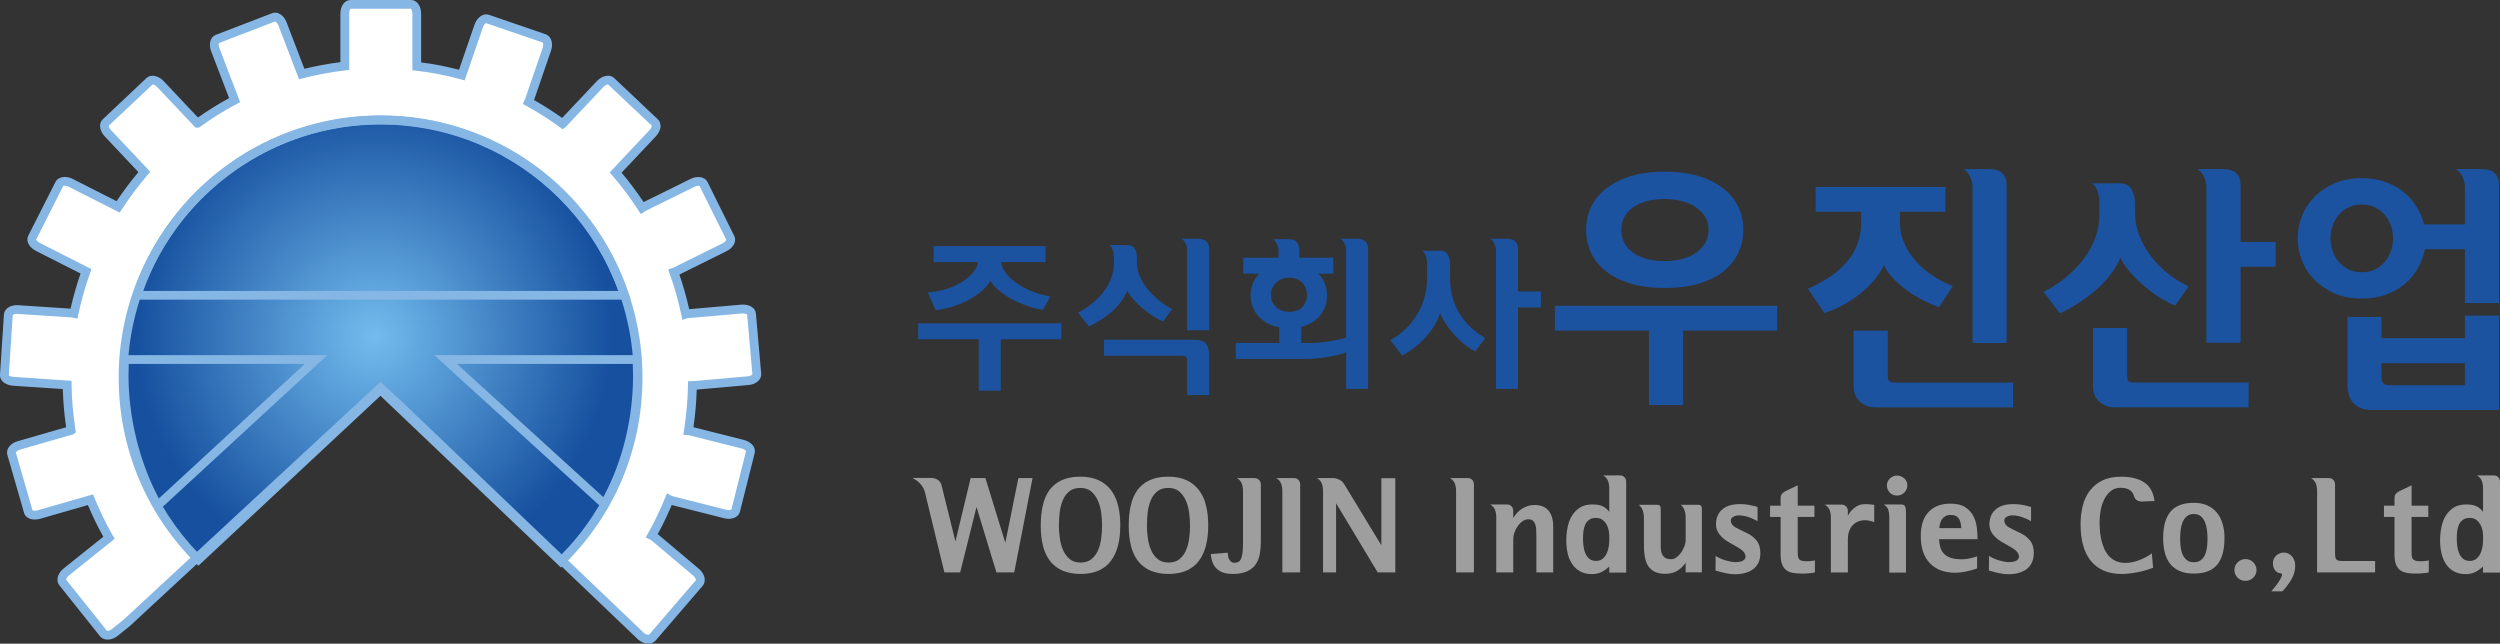 <?xml version="1.0" encoding="UTF-8"?>
<svg id="_레이어_2" data-name="레이어 2" xmlns="http://www.w3.org/2000/svg" xmlns:xlink="http://www.w3.org/1999/xlink" viewBox="0 0 126.166 32.482">
  <rect x="0" y="0" width="126.166" height="32.482" fill="#333333" stroke="none"/>
  <defs>
    <style>
      .cls-1 {
        fill: #fff;
      }

      .cls-2 {
        fill: none;
      }

      .cls-3 {
        fill: url(#radial-gradient);
      }

      .cls-4 {
        fill: #9e9e9f;
      }

      .cls-5 {
        fill: #85b6e4;
      }

      .cls-6 {
        fill: #1c53a1;
      }

      .cls-7 {
        clip-path: url(#clippath);
      }
    </style>
    <clipPath id="clippath">
      <path class="cls-2" d="M6.298,18.969c0,3.565,1.445,6.79,3.782,9.126l9.121-8.516,9.044,8.605c2.39-2.34,3.87-5.606,3.87-9.215,0-7.131-5.778-12.912-12.908-12.912s-12.909,5.781-12.909,12.912"/>
    </clipPath>
    <radialGradient id="radial-gradient" cx="-1183.709" cy="373.868" fx="-1183.709" fy="373.868" r=".974" gradientTransform="translate(14630.555 4632.036) scale(12.344 -12.344)" gradientUnits="userSpaceOnUse">
      <stop offset="0" stop-color="#73bcee"/>
      <stop offset="1" stop-color="#16509f"/>
    </radialGradient>
  </defs>
  <g id="_레이어_1-2" data-name="레이어 1">
    <path class="cls-1" d="M30.533,25.563l-8.026-7.304h9.663c.016.265.025.541.025.813,0,2.316-.59,4.607-1.663,6.49M6.921,15.017c1.709-5.149,6.572-8.865,12.31-8.865s10.608,3.716,12.314,8.865H6.921ZM7.965,25.631c-1.055-1.872-1.699-4.258-1.699-6.559,0-.273.013-.548.027-.813h9.671l-8,7.372ZM35.057,19.568l2.723-.237c.258-.022.454-.169.441-.328l-.264-3.043c-.017-.164-.236-.271-.494-.249l-2.72.237c-.038.003-.076.007-.111.019-.152-.726-.352-1.434-.597-2.117.036-.011.074-.026.112-.049l2.448-1.211c.232-.115.363-.325.291-.467l-1.357-2.737c-.07-.148-.315-.167-.549-.051l-2.447,1.209c-.037.021-.071.043-.101.061-.406-.629-.851-1.227-1.337-1.788l1.869-1.983c.178-.189.231-.431.116-.541l-2.222-2.098c-.116-.109-.354-.045-.535.142l-1.876,1.986c-.009.005-.017.02-.029.028-.547-.402-1.122-.767-1.721-1.096.013-.027.026-.057.036-.089l.89-2.579c.082-.247.026-.493-.123-.543l-2.889-.99c-.155-.052-.343.106-.431.351l-.852,2.484c-.74-.199-1.498-.352-2.276-.439V.791c0-.26-.13-.47-.291-.47h-3.055c-.162,0-.291.21-.291.47v2.644c-.742.087-1.468.223-2.176.405l-.97-2.531c-.093-.243-.289-.39-.439-.334l-2.854,1.095c-.149.058-.196.296-.102.536l.976,2.553c-.656.347-1.279.737-1.879,1.167,0,0,0-.002-.005-.003l-1.873-1.986c-.179-.187-.415-.251-.533-.142l-2.222,2.098c-.115.109-.066.35.112.541l1.841,1.951c-.478.555-.92,1.149-1.326,1.765l-2.408-1.221c-.227-.118-.476-.093-.549.048l-1.381,2.727c-.074.14.056.352.287.471l2.43,1.231c-.246.687-.45,1.395-.605,2.125-.034-.009-.067-.01-.103-.014l-2.724-.18c-.26-.02-.476.097-.489.255l-.201,3.054c-.011.154.189.301.445.315l2.723.182c.012.784.08,1.547.198,2.299t-.007.001l-2.625.756c-.251.068-.413.252-.372.404l.843,2.943c.044.152.281.217.532.147l2.61-.749c.269.665.584,1.311.934,1.925-.007.007-.017.014-.024.021l-2.133,1.702c-.204.161-.282.406-.174.536l2.055,2.576c.107.134.358.11.562-.048l.59-.477,12.837-11.882.819.758.02.012,12.332,11.781c.195.16.447.191.557.059l2.371-2.758c.113-.132.043-.373-.155-.541l-2.086-1.76c-.049-.043-.099-.074-.152-.1.33-.582.622-1.195.877-1.819.054.026.112.05.177.064l2.648.669c.251.062.489-.011.529-.168l.745-2.963c.038-.153-.135-.331-.386-.393l-2.646-.667c-.032-.01-.065-.012-.096-.014.118-.749.185-1.509.2-2.286.029,0,.058,0,.085-.004"/>
    <g class="cls-7">
      <rect class="cls-3" x="6.298" y="6.057" width="25.817" height="22.128"/>
    </g>
    <path class="cls-5" d="M19.203,19.365l9.099,8.658c2.374-2.404,3.678-5.579,3.678-8.966,0-7.045-5.731-12.773-12.773-12.773s-12.772,5.729-12.772,12.773c0,3.339,1.274,6.483,3.59,8.879l9.178-8.57ZM28.308,28.641l-9.108-8.667-9.187,8.577-.152-.151c-2.498-2.496-3.872-5.815-3.872-9.344,0-7.291,5.929-13.219,13.218-13.219s13.216,5.928,13.216,13.219c0,3.577-1.406,6.929-3.962,9.436l-.153.149Z"/>
    <path class="cls-5" d="M7.227,14.681h23.98c-1.807-5.046-6.585-8.413-11.989-8.413s-10.182,3.367-11.991,8.413M31.827,15.124H6.607l.098-.292c1.787-5.388,6.815-9.008,12.512-9.008s10.726,3.62,12.512,9.008l.098.292ZM23.062,18.366l7.388,6.722c.967-1.8,1.498-3.965,1.498-6.135,0-.19-.004-.388-.013-.587h-8.873ZM30.563,25.792l-8.649-7.869h10.439l.012.206c.018.28.028.557.028.824,0,2.343-.6,4.687-1.69,6.597l-.139.242ZM6.499,18.366c-.007.193-.014.39-.014.587,0,2.124.556,4.366,1.532,6.202l7.365-6.789H6.499ZM7.904,25.862l-.138-.244c-1.095-1.943-1.726-4.373-1.726-6.666,0-.282.014-.559.027-.821l.01-.209h10.444l-8.617,7.94ZM20.154,20.159l.043.028,12.318,11.772c.105.085.236.076.236.076l2.369-2.755c.008-.024-.015-.129-.132-.227l-2.085-1.761c-.032-.027-.061-.048-.102-.066l-.215-.105.117-.206c.314-.554.604-1.158.865-1.794l.09-.221.214.109c.049.025.088.039.126.046l2.652.671c.04.011.081.015.12.015.084,0,.132-.023.143-.035l.738-2.946c-.006-.015-.081-.089-.223-.126l-2.645-.666c-.02-.007-.039-.008-.058-.008l-.241-.018.038-.24c.115-.741.182-1.498.199-2.251l.005-.217h.216c.019,0,.034.002.051-.002l2.736-.24c.146-.013.231-.077.242-.102l-.268-3.026c-.008-.007-.104-.059-.254-.047l-2.716.237c-.02.001-.047.005-.058.007l-.24.084-.05-.245c-.148-.713-.346-1.414-.589-2.085l-.077-.217.218-.072c.021-.007.046-.015.066-.027l2.462-1.219c.129-.065.186-.155.186-.181l-1.351-2.721c.004.005-.018-.004-.057-.004-.06,0-.128.018-.195.051l-2.445,1.207c-.022.014-.051.032-.077.049l-.186.124-.123-.191c-.403-.625-.846-1.217-1.317-1.76l-.131-.152,2.004-2.129c.102-.105.124-.209.116-.236l-2.212-2.085c-.047.008-.137.048-.221.135l-1.872,1.981c-.019.022-.034.035-.049.049l-.134.109-.138-.103c-.532-.389-1.103-.754-1.697-1.079l-.18-.098.087-.189c.009-.02.019-.042.029-.068l.886-2.578c.048-.14.02-.245.002-.266l-2.872-.982c-.014.007-.097.072-.147.214l-.921,2.678-.2-.054c-.774-.21-1.507-.353-2.241-.433l-.198-.022V.687c0-.145-.056-.234-.079-.248l-3.04.002c-.012.011-.067.1-.067.245v2.842l-.197.023c-.733.087-1.456.22-2.146.399l-.191.049-1.041-2.713c-.052-.139-.141-.202-.169-.204l-2.833,1.092c-.007.013-.03.115.023.247l1.047,2.737-.175.092c-.622.327-1.245.713-1.848,1.15l-.058.04h-.162l-.077-.073-1.873-1.984c-.082-.084-.173-.124-.221-.124l-2.218,2.087c0,.016.02.122.121.226l1.976,2.097-.129.15c-.463.542-.903,1.126-1.306,1.742l-.11.166-2.584-1.311c-.109-.055-.248-.047-.259-.039l-1.371,2.713c.005.013.061.106.19.173l2.602,1.319-.064.183c-.249.685-.448,1.392-.598,2.096l-.048.225-.223-.058c-.016-.003-.032-.003-.048-.006l-.025-.002-2.714-.179c-.016-.001-.031-.003-.045-.003-.128,0-.2.048-.209.065l-.198,3.035c.01.011.094.073.238.081l2.926.198.003.203c.011.757.079,1.516.197,2.262l.022.14-.173.118h-.042l-2.596.749c-.144.039-.215.119-.22.148l.842,2.92c0-.007.039.017.12.017.044,0,.09-.008.136-.021l2.798-.804.076.185c.263.649.575,1.289.923,1.898l.091.157-.178.148-2.125,1.699c-.119.092-.146.199-.139.225l2.053,2.572s.01.003.033.003c.051,0,.133-.023.216-.089l.59-.472,12.964-12.004.954.883ZM32.716,32.482c-.167,0-.347-.069-.498-.194l-12.314-11.762-.036-.026-.666-.617-12.675,11.734-.603.483c-.297.234-.696.238-.874.014l-2.054-2.575c-.075-.093-.108-.215-.093-.346.021-.182.135-.371.304-.502l2.007-1.604c-.288-.517-.548-1.052-.778-1.598l-2.418.694c-.089.025-.173.037-.258.037-.278,0-.488-.129-.546-.337l-.845-2.938c-.076-.282.157-.58.527-.681l2.442-.703c-.094-.635-.15-1.283-.168-1.927l-2.519-.168c-.219-.015-.419-.102-.539-.238-.081-.091-.12-.205-.113-.315l.2-3.05c.024-.289.335-.49.728-.461l2.634.174c.134-.596.302-1.191.504-1.773l-2.254-1.141c-.202-.104-.353-.268-.406-.442-.036-.115-.029-.23.023-.33l1.378-2.72c.129-.251.521-.314.849-.147l2.229,1.13c.346-.513.714-1.007,1.101-1.466l-1.702-1.808c-.268-.287-.311-.654-.103-.851l2.22-2.098c.203-.189.587-.122.846.151l1.745,1.849c.515-.363,1.042-.691,1.571-.978l-.907-2.369c-.138-.357-.037-.719.23-.822l2.854-1.097c.291-.103.589.11.724.463l.899,2.345c.59-.145,1.197-.257,1.816-.336V.687c0-.393.221-.687.513-.687h3.053c.29,0,.509.294.509.687v2.462c.628.081,1.256.201,1.912.37l.786-2.287c.128-.363.443-.578.71-.489l2.886.989c.27.095.385.455.263.822l-.859,2.495c.492.279.968.583,1.418.902l1.766-1.872c.264-.273.645-.338.848-.151l2.221,2.098c.082.078.128.188.131.313.006.181-.083.377-.236.541l-1.73,1.835c.393.465.765.962,1.111,1.484l2.375-1.172c.335-.168.722-.102.847.151l1.355,2.735c.05.098.056.217.017.336-.058.17-.207.326-.409.427l-2.379,1.179c.197.57.362,1.155.494,1.748l2.637-.229c.027-.003.054-.003.081-.003.358,0,.627.186.65.453l.267,3.042c.022.288-.261.536-.646.565l-2.607.23c-.02.636-.075,1.273-.165,1.899l2.544.642c.214.052.398.176.49.331.062.104.082.225.055.332l-.745,2.963c-.056.217-.28.355-.567.355-.075,0-.152-.009-.228-.029l-2.647-.668c-.217.515-.453,1.005-.705,1.466.003.002.005.007.006.009l2.078,1.751c.167.143.271.329.286.514.011.13-.027.25-.105.342l-2.369,2.754c-.086.104-.217.16-.371.16"/>
    <path class="cls-6" d="M50.52,13.223c.028.214.122.414.277.605.158.19.354.361.589.516.235.155.494.286.776.392.283.107.566.182.844.227l-.377.671c-.27-.038-.541-.107-.815-.207-.274-.097-.532-.211-.773-.343-.241-.13-.455-.276-.642-.436-.187-.161-.325-.32-.408-.484-.084.15-.213.306-.387.468-.173.158-.382.307-.625.448-.244.14-.514.262-.811.362-.297.1-.613.172-.949.21l-.396-.898c.32-.016.627-.07.92-.165.294-.092.556-.207.785-.348.229-.14.419-.299.567-.475.149-.178.237-.357.265-.542h-2.243v-.806h5.646v.806h-2.244ZM49.396,19.717v-2.596h-3.058v-.805h7.223v.805h-3.056v2.596h-1.109Z"/>
    <path class="cls-6" d="M59.913,16.668v-4.058c0-.094-.026-.201-.079-.314-.054-.116-.124-.198-.215-.248h.832c.381,0,.572.176.572.528v4.092h-1.11ZM55.713,17.146h4.569c.268,0,.459.065.572.194.113.129.168.319.168.572v2.024h-1.11v-1.73c0-.102-.021-.168-.063-.202-.042-.033-.112-.05-.212-.05h-3.924v-.807ZM56.874,12.368c.183,0,.314.058.388.179.076.119.115.268.115.442v.261c0,.229.046.458.141.683.096.227.226.441.387.643.163.201.352.391.563.567.214.177.44.33.681.458l-.453.621c-.163-.068-.334-.16-.517-.276-.182-.119-.358-.248-.525-.392-.169-.141-.318-.291-.453-.445-.134-.152-.236-.3-.302-.441-.096.214-.211.409-.348.589-.138.179-.291.344-.463.493-.17.148-.352.28-.547.402-.191.121-.387.228-.583.323l-.554-.697c.264-.134.506-.292.727-.473.222-.182.413-.382.576-.596.162-.217.288-.445.378-.691.089-.243.134-.497.134-.761v-.285c0-.095-.016-.201-.05-.319-.033-.118-.097-.213-.193-.285h.901Z"/>
    <path class="cls-6" d="M64.139,14.879c0,.235.08.437.243.605.162.167.387.252.672.252.303,0,.531-.085.682-.252.151-.168.226-.37.226-.605,0-.112-.019-.22-.058-.323-.039-.104-.097-.198-.172-.28-.076-.08-.17-.143-.28-.192-.112-.047-.245-.071-.397-.071-.146,0-.274.023-.387.071-.11.049-.206.112-.285.192-.079.082-.138.176-.18.28-.042.103-.063.21-.063.323M67.937,19.625v-1.847c-.123.048-.268.093-.434.133-.165.038-.336.073-.516.104-.179.032-.362.055-.545.071-.185.017-.357.027-.514.027h-3.562v-.807h2.194v-.791c-.231-.039-.433-.108-.61-.21-.176-.1-.328-.221-.453-.36-.126-.14-.222-.299-.285-.474-.065-.178-.098-.364-.098-.559,0-.432.145-.798.436-1.101h-.806v-.805h1.781v-.371c0-.078-.024-.176-.072-.293-.048-.118-.12-.208-.215-.27h.832c.185,0,.315.057.391.166.075.107.113.232.113.372v.397h1.706l.009.805h-.756c.291.304.436.67.436,1.101,0,.375-.111.704-.336.991-.224.285-.546.481-.965.589v.814h.471c.138,0,.291-.007.452-.021.165-.016.325-.034.483-.061.159-.024.315-.052.462-.082.15-.032.281-.067.4-.105v-4.428c0-.094-.027-.201-.08-.314-.054-.116-.125-.198-.214-.248h.831c.381,0,.571.176.571.528v7.049h-1.108Z"/>
    <path class="cls-6" d="M75.497,19.625v-7.015c0-.094-.028-.201-.08-.314-.054-.116-.125-.198-.214-.248h.832c.38,0,.572.176.572.528v2.133h1.158v.808h-1.158v4.108h-1.109ZM72.675,12.653c.185,0,.313.067.389.202.076.134.114.289.114.462v.704c0,.371.045.709.134,1.018.089.307.214.586.374.838.16.247.347.47.562.666.216.196.45.37.701.52l-.494.664c-.163-.072-.336-.182-.522-.329-.184-.144-.359-.308-.523-.49-.168-.183-.315-.369-.445-.568-.134-.195-.229-.378-.29-.546-.068.225-.169.444-.304.66-.134.216-.288.418-.461.604-.174.189-.36.358-.559.51-.198.151-.396.274-.591.369l-.596-.772c.251-.137.491-.306.716-.514.228-.208.426-.442.593-.705.168-.264.302-.555.399-.875.099-.319.147-.66.147-1.024v-.791c0-.095-.016-.201-.049-.318-.036-.118-.099-.212-.195-.286h.9Z"/>
    <path class="cls-6" d="M86.229,11.598c0-.235-.053-.446-.162-.632-.108-.186-.261-.349-.456-.49-.197-.138-.43-.244-.705-.319-.274-.074-.571-.111-.893-.111-.679,0-1.213.142-1.604.423-.392.283-.588.658-.588,1.128,0,.479.196.861.588,1.147.391.289.925.432,1.604.432.322,0,.619-.036.893-.11.275-.075.509-.181.705-.322.195-.138.348-.304.456-.5.109-.195.162-.412.162-.647M87.978,11.598c0,.426-.087.821-.261,1.182-.174.362-.429.67-.763.933-.334.26-.749.461-1.245.607-.497.143-1.062.214-1.696.214s-1.198-.072-1.689-.214c-.492-.146-.906-.347-1.247-.607-.34-.262-.595-.571-.769-.933-.174-.361-.262-.756-.262-1.182s.087-.817.262-1.175c.174-.355.429-.663.769-.926.341-.26.755-.464,1.247-.613.491-.148,1.054-.221,1.689-.221s1.199.073,1.696.221c.495.149.911.353,1.245.613.334.262.589.571.763.926.174.358.261.749.261,1.175M83.217,20.442v-3.757h-4.748v-1.251h11.218v1.251h-4.748v3.757h-1.722Z"/>
    <path class="cls-6" d="M99.547,17.311v-7.903c0-.148-.042-.311-.125-.488-.083-.179-.192-.307-.331-.386h1.291c.59,0,.886.275.886.82v7.957h-1.721ZM95.268,16.685v2.296c0,.132.026.218.079.26.05.043.147.066.286.066h5.961v1.252h-6.901c-.346,0-.625-.098-.833-.292-.21-.196-.315-.459-.315-.789v-2.792h1.722ZM91.63,9.433h6.548v1.253h-2.296v.534c0,.382.076.742.228,1.076.153.336.353.64.599.914.249.273.534.514.855.723.322.208.651.377.991.509l-.704,1.056c-.26-.086-.53-.204-.809-.346-.277-.145-.545-.308-.8-.495-.258-.189-.489-.386-.692-.6-.205-.214-.364-.437-.475-.673-.237.496-.618.962-1.148,1.395-.531.436-1.148.774-1.852,1.018l-.836-1.225c.392-.167.752-.36,1.084-.581.329-.222.614-.47.853-.742.238-.276.424-.579.554-.914.131-.334.196-.703.196-1.103v-.547h-2.296v-1.253Z"/>
    <path class="cls-6" d="M111.35,17.299v-7.892c0-.148-.041-.311-.123-.488-.084-.179-.195-.307-.333-.386h1.291c.592,0,.888.275.888.82v2.858h1.773v1.251h-1.773v3.836h-1.723ZM107.346,16.554v2.426c0,.132.027.218.079.26.052.043.148.066.288.066h5.764v1.252h-6.704c-.347,0-.626-.098-.835-.292-.21-.196-.313-.459-.313-.789v-2.923h1.721ZM106.969,9.25c.287,0,.489.104.606.313.118.209.177.449.177.717v.523c0,.357.069.715.208,1.076.139.36.329.702.568,1.024.24.323.523.617.855.881.329.265.687.489,1.069.669l-.679.967c-.252-.095-.519-.236-.802-.416-.282-.183-.551-.387-.808-.608-.256-.22-.486-.453-.693-.697-.204-.242-.357-.472-.462-.689-.139.321-.319.62-.541.899-.222.279-.47.535-.744.768-.273.236-.562.449-.866.641-.305.19-.605.357-.901.495l-.821-1.082c.407-.208.784-.453,1.127-.737.344-.283.641-.591.894-.925.253-.336.448-.693.588-1.072.138-.378.208-.77.208-1.179v-.627c0-.148-.027-.312-.076-.496-.054-.182-.154-.329-.302-.443h1.396Z"/>
    <path class="cls-6" d="M124.394,19.437v-1.106h-4.211v.651c0,.156.025.272.078.347.051.073.156.109.313.109h3.821ZM126.117,20.69h-6.469c-.341,0-.621-.106-.843-.312-.221-.211-.333-.536-.333-.979v-3.406h1.711v1.072h4.211v-1.136h1.723v4.761ZM119.189,13.738c.253,0,.477-.048.672-.143.196-.098.361-.225.495-.385.137-.162.238-.344.308-.549.07-.204.104-.414.104-.633,0-.216-.034-.427-.104-.631-.069-.203-.171-.387-.308-.546-.134-.162-.299-.291-.495-.386-.196-.095-.419-.143-.672-.143s-.476.049-.671.143c-.195.095-.361.224-.496.386-.134.16-.236.343-.307.546-.069.204-.103.415-.103.631,0,.219.034.43.103.633.071.205.173.387.307.549.136.16.301.287.496.385.196.095.419.143.671.143M119.189,15.068c-.513,0-.969-.087-1.369-.26-.399-.176-.739-.403-1.016-.687-.28-.281-.491-.605-.633-.971-.143-.364-.214-.739-.214-1.122s.071-.757.214-1.12c.142-.365.354-.69.633-.972.277-.282.617-.512,1.016-.685.4-.173.856-.261,1.369-.261.427,0,.818.063,1.174.19.357.125.668.294.933.508.265.214.485.46.659.744.174.282.299.581.38.893h2.059v-1.918c0-.148-.041-.311-.123-.488-.083-.179-.193-.307-.334-.386h1.293c.592,0,.887.273.887.82v5.937h-1.723v-2.714h-2.021c-.062.331-.176.65-.347.952-.169.305-.388.571-.658.795-.269.227-.586.408-.952.542-.365.135-.773.202-1.227.202"/>
    <path class="cls-4" d="M46.683,24.864c-.046-.182-.129-.334-.244-.454-.117-.123-.25-.219-.397-.289h.958c.121,0,.233.033.33.097.097.065.159.154.184.264l.704,2.841.766-3.195h.748l1.003,3.265.659-3.265h.715l-.924,4.76h-.9l-1.004-3.302-.824,3.302h-.797l-.977-4.024Z"/>
    <path class="cls-4" d="M55.617,26.524c0-.211-.015-.43-.046-.653-.027-.224-.085-.429-.169-.615-.081-.185-.194-.339-.336-.457-.14-.118-.323-.176-.548-.176-.228,0-.413.059-.553.174-.143.116-.253.264-.33.451-.078.184-.131.388-.156.611-.026.224-.039.446-.039.666,0,.202.014.414.045.634.029.219.085.422.164.603.081.182.192.331.333.449.141.12.324.179.549.179.228,0,.413-.059.555-.175.143-.117.252-.266.33-.448.077-.182.13-.382.158-.602.027-.22.042-.432.042-.64M56.535,26.524c0,.373-.036.706-.114,1.009-.075.3-.194.556-.356.77-.158.214-.367.378-.619.491-.254.112-.559.171-.914.171-.359,0-.665-.059-.92-.171-.254-.113-.462-.278-.623-.488-.163-.211-.282-.468-.356-.768-.075-.3-.11-.64-.11-1.015s.035-.717.105-1.02c.069-.305.183-.565.338-.778.158-.212.363-.377.62-.494.256-.116.566-.175.934-.175.357,0,.659.059.914.175.254.117.462.282.627.494.164.213.286.473.362.778.078.303.114.644.114,1.02"/>
    <path class="cls-4" d="M60.055,26.524c0-.211-.015-.43-.044-.653-.03-.224-.085-.429-.169-.615-.081-.185-.194-.339-.335-.457-.142-.118-.323-.176-.548-.176-.228,0-.413.059-.555.174-.142.116-.251.264-.33.451-.077.184-.129.388-.155.611-.025.224-.037.446-.037.666,0,.202.014.414.044.634.028.219.083.422.165.603.079.182.189.331.333.449.14.12.324.179.547.179.228,0,.414-.059.555-.175.143-.117.253-.266.329-.448.078-.182.131-.382.159-.602.027-.22.042-.432.042-.64M60.974,26.524c0,.373-.037.706-.114,1.009-.075.3-.194.556-.356.77-.16.214-.366.378-.621.491-.254.112-.557.171-.913.171-.358,0-.665-.059-.918-.171-.254-.113-.462-.278-.625-.488-.162-.211-.28-.468-.354-.768-.075-.3-.111-.64-.111-1.015s.034-.717.105-1.02c.07-.305.182-.565.339-.778.157-.212.361-.377.617-.494.256-.116.569-.175.936-.175.355,0,.659.059.913.175.256.117.463.282.628.494.164.213.286.473.361.778.077.303.114.644.114,1.02"/>
    <path class="cls-4" d="M62.73,24.78c0-.143-.022-.269-.063-.379-.043-.111-.123-.202-.242-.273h.889c.084,0,.159.031.222.088.062.061.095.137.095.234v2.891c0,.222-.018.429-.054.625-.036.195-.104.368-.207.516-.102.148-.246.266-.432.351-.184.087-.426.131-.721.131-.211,0-.384-.026-.52-.08-.136-.052-.245-.126-.33-.219-.085-.092-.147-.198-.187-.32-.039-.121-.067-.249-.08-.384l.857-.069c.005.048.011.1.019.159.008.06.024.113.048.164.023.051.057.095.102.13.044.037.105.056.18.056.085,0,.153-.019.21-.056.054-.035.097-.094.129-.177.032-.082.054-.191.067-.327.013-.136.019-.301.019-.501v-2.562Z"/>
    <path class="cls-4" d="M64.715,24.78c0-.143-.022-.269-.063-.379-.044-.111-.123-.202-.242-.273h.902c.084,0,.156.031.215.088.059.061.088.137.088.234v4.438h-.9v-4.108Z"/>
    <path class="cls-4" d="M67.302,24.128c.08,0,.175.025.279.075.107.051.189.124.247.217l1.884,3.098v-3.385h.704v4.754h-.889l-2.099-3.491v3.491h-.659v-4.108c0-.143-.022-.269-.063-.379-.041-.111-.124-.202-.241-.273h.837Z"/>
    <path class="cls-4" d="M73.483,24.78c0-.143-.021-.269-.063-.379-.042-.111-.123-.202-.24-.273h.9c.085,0,.158.031.216.088.059.061.087.137.087.234v4.438h-.9v-4.108Z"/>
    <path class="cls-4" d="M76.369,26.138c.049-.081.109-.159.177-.239.068-.079.146-.147.237-.208.09-.062.192-.111.305-.148.111-.038.235-.058.371-.058.168,0,.311.029.43.086.118.057.214.134.287.231.07.097.124.209.159.337.034.128.05.26.05.404v2.345h-.85v-1.831c0-.124-.003-.235-.009-.338-.006-.106-.023-.195-.052-.271-.027-.075-.069-.135-.123-.177-.056-.042-.129-.064-.221-.064-.102,0-.2.033-.293.098-.093.066-.174.148-.244.249-.071.099-.125.208-.166.325-.041.119-.059.23-.059.336v1.673h-.857v-2.776c0-.143-.022-.271-.064-.379-.044-.11-.123-.202-.241-.273h.857c.083,0,.154.03.215.09.058.058.089.137.089.234v.355Z"/>
    <path class="cls-4" d="M81.213,27.018c0-.089-.012-.184-.035-.287-.023-.104-.062-.2-.114-.286-.052-.086-.122-.161-.206-.22-.084-.06-.19-.088-.317-.088-.139,0-.252.03-.339.092-.086.061-.153.141-.198.24-.048.101-.077.211-.093.332-.014.124-.023.246-.023.37,0,.115.009.237.023.371.016.133.044.257.093.37.046.116.112.21.198.284.088.074.202.111.345.111.137,0,.246-.037.335-.111.085-.073.154-.165.202-.269.049-.106.083-.217.101-.333.019-.117.029-.218.029-.302v-.273ZM82.067,28.896h-.854v-.304c-.136.121-.27.217-.404.282-.132.065-.289.099-.471.099-.238,0-.436-.049-.599-.141-.163-.092-.296-.215-.4-.37-.103-.155-.18-.334-.225-.54-.047-.206-.07-.42-.07-.643,0-.228.024-.454.068-.673.043-.22.118-.414.222-.584.103-.167.239-.304.405-.409.166-.104.373-.155.618-.155.237,0,.417.033.542.1.126.064.23.156.314.275v-1.186c0-.144-.022-.271-.063-.382-.044-.108-.123-.199-.242-.273h.856c.085,0,.156.03.216.09.059.058.087.137.087.233v4.579Z"/>
    <path class="cls-4" d="M85.886,28.883h-.818v-.494c-.084.147-.214.279-.384.394-.171.118-.385.175-.644.175-.245,0-.439-.042-.582-.131-.146-.086-.253-.198-.324-.338-.072-.14-.118-.299-.14-.477-.022-.176-.032-.357-.032-.537v-1.365c0-.11-.017-.224-.058-.341-.037-.119-.106-.217-.207-.294h.931c.071,0,.121.019.145.053.026.039.039.1.039.189v1.876c0,.133.014.239.045.32.029.084.068.146.117.191.048.046.105.077.168.093.063.016.131.025.203.025.088,0,.176-.032.262-.095.088-.065.166-.145.233-.241.065-.098.121-.202.165-.314.041-.11.064-.219.064-.321v-1.14c0-.274-.08-.487-.241-.635h.874c.072,0,.12.019.147.053.026.039.038.1.038.189v3.164Z"/>
    <path class="cls-4" d="M88.839,27.906c0,.187-.031.348-.094.484-.065.134-.153.244-.266.331-.114.088-.251.15-.41.195-.158.042-.333.063-.522.063-.148,0-.308-.019-.48-.057-.17-.039-.334-.082-.491-.129l.006-.741c.065.046.139.089.225.126.088.039.176.072.268.1.09.026.18.048.265.065.086.016.165.026.232.026.176,0,.309-.026.393-.076.083-.051.126-.119.126-.202,0-.06-.013-.114-.042-.162-.027-.049-.063-.094-.108-.135-.045-.04-.093-.077-.145-.11-.054-.034-.106-.065-.155-.096-.026-.015-.053-.032-.081-.047-.026-.014-.055-.031-.085-.047-.101-.056-.204-.114-.308-.177-.102-.065-.197-.137-.281-.221-.085-.082-.154-.175-.207-.28-.052-.107-.078-.229-.078-.369s.023-.268.069-.391c.046-.121.118-.227.216-.319.098-.094.22-.167.369-.219.152-.052.331-.078.545-.078.164,0,.319.011.465.039.146.028.291.063.433.106v.715c-.123-.069-.268-.137-.44-.2-.171-.06-.338-.091-.498-.091-.098,0-.19.022-.279.066-.09.045-.133.11-.133.193,0,.061.014.112.042.159.027.048.062.087.102.122.04.033.086.065.14.091.052.027.103.054.154.08.058.029.126.062.201.099.074.035.127.062.161.078.202.093.369.219.498.377.128.158.193.367.193.63"/>
    <path class="cls-4" d="M91.567,26.087h-.843v1.675c0,.1.002.186.006.26.005.071.02.129.048.174.026.044.071.075.133.098.061.021.15.032.263.032.039,0,.101-.003.183-.008.085-.009.164-.019.235-.037v.603c-.037.013-.083.023-.139.029-.055.007-.113.012-.171.018-.06.007-.118.012-.17.013-.056.003-.106.003-.146.003-.173,0-.329-.01-.463-.031-.135-.022-.25-.067-.345-.134-.096-.069-.169-.165-.22-.295-.052-.13-.076-.3-.076-.517v-1.882h-.533v-.569h.533v-.363c0-.098.019-.171.057-.222.037-.05.096-.098.171-.14l.635-.303v1.028h.843v.569Z"/>
    <path class="cls-4" d="M93.253,26.037c.035-.072.077-.142.133-.212.055-.072.119-.134.191-.19.072-.057.153-.104.243-.14.092-.036.191-.053.301-.053.068,0,.144.002.223.009.08.006.161.015.241.027v.877c-.056-.03-.131-.055-.229-.073-.097-.02-.169-.029-.215-.029-.15,0-.277.025-.387.073-.111.048-.202.117-.276.202-.074.088-.13.188-.167.304-.038.117-.057.241-.057.372v1.685h-.857v-2.769c0-.145-.022-.272-.063-.38-.042-.11-.123-.201-.241-.273h.855c.085,0,.156.029.217.09.058.058.089.137.089.233v.248Z"/>
    <path class="cls-4" d="M96.259,24.501c0,.073-.015.138-.047.201-.029.062-.067.116-.115.163-.05.045-.105.082-.168.108-.065.024-.13.037-.198.037-.068,0-.133-.013-.194-.037-.062-.026-.116-.063-.161-.108-.047-.047-.084-.101-.112-.163-.026-.062-.041-.128-.041-.201,0-.138.053-.258.153-.353.101-.097.223-.148.362-.148.136,0,.255.049.362.141.105.092.159.212.159.36M96.189,28.896h-.843v-2.828c0-.11-.015-.217-.044-.324-.029-.106-.107-.201-.228-.285h.868c.109,0,.177.034.204.101.028.069.042.156.042.267v3.068Z"/>
    <path class="cls-4" d="M98.979,26.652c-.005-.089-.016-.175-.033-.254-.017-.081-.044-.151-.082-.213-.039-.06-.091-.11-.158-.145s-.156-.054-.26-.054c-.097,0-.181.018-.251.054-.069.036-.128.085-.174.143-.046.057-.08.129-.104.212-.024.082-.039.168-.05.257h1.112ZM97.861,27.21c.005.156.026.298.063.423.038.122.101.23.188.319.086.09.202.157.345.204.145.045.325.069.546.069.135,0,.275-.016.418-.048.144-.031.262-.067.356-.104v.616c-.186.063-.374.114-.562.154-.189.041-.367.061-.537.061-.55,0-.976-.159-1.283-.478-.307-.32-.461-.781-.461-1.38,0-.528.132-.932.394-1.21.263-.28.632-.419,1.109-.419.312,0,.559.059.738.178.18.117.316.265.41.443.092.175.151.372.177.583.027.211.039.409.039.59h-1.942Z"/>
    <path class="cls-4" d="M102.637,27.906c0,.187-.033.348-.096.484-.064.134-.151.244-.266.331-.113.088-.25.15-.41.195-.158.042-.332.063-.52.063-.149,0-.309-.019-.48-.057-.171-.039-.336-.082-.492-.129l.006-.741c.065.046.139.089.225.126.087.039.176.072.267.1.091.026.181.048.267.065.086.016.164.026.231.026.178,0,.308-.026.393-.076.084-.051.126-.119.126-.202,0-.06-.013-.114-.04-.162-.028-.049-.063-.094-.107-.135-.046-.04-.093-.077-.147-.11-.052-.034-.104-.065-.155-.096-.025-.015-.051-.032-.079-.047-.028-.014-.055-.031-.084-.047-.102-.056-.205-.114-.309-.177-.105-.065-.197-.137-.281-.221-.085-.082-.156-.175-.207-.28-.052-.107-.08-.229-.08-.369s.025-.268.071-.391c.046-.121.119-.227.217-.319.096-.094.219-.167.369-.219.151-.052.331-.078.544-.078.164,0,.32.011.466.039.146.028.291.063.435.106v.715c-.123-.069-.27-.137-.441-.2-.171-.06-.338-.091-.498-.091-.098,0-.19.022-.278.066-.089.045-.134.11-.134.193,0,.061.014.112.041.159.028.048.062.087.102.122.039.033.086.065.14.091.053.027.104.054.155.08.058.029.126.062.2.099.074.035.128.062.161.078.202.093.368.219.498.377.128.158.193.367.193.63"/>
    <path class="cls-4" d="M108.065,25.313c-.056,0-.122-.019-.201-.054-.077-.036-.134-.11-.169-.225-.011-.046-.034-.096-.063-.146-.029-.051-.071-.096-.123-.135-.052-.04-.12-.073-.201-.1-.081-.024-.177-.036-.291-.036-.203,0-.373.057-.507.174-.136.115-.245.259-.326.431-.084.171-.14.357-.175.559-.035.2-.051.384-.051.548,0,.122.005.26.016.408.01.152.03.303.062.457.032.156.078.305.137.45.058.146.138.276.234.391.098.115.217.205.363.273.143.067.314.1.511.1.107,0,.219-.013.338-.038.119-.026.234-.058.349-.105.113-.044.224-.094.332-.152.107-.057.207-.12.296-.188l.063.729c-.099.039-.211.076-.339.116-.13.038-.267.071-.41.101-.144.029-.288.052-.435.07-.145.017-.279.025-.402.025-.352,0-.655-.058-.914-.171-.257-.114-.473-.28-.648-.495-.172-.216-.301-.478-.385-.786-.086-.308-.127-.66-.127-1.052,0-.325.035-.634.107-.925.072-.291.189-.546.353-.765.161-.218.373-.392.633-.52.26-.13.581-.194.96-.194.249,0,.468.023.653.072.187.046.344.111.474.192.128.084.234.18.313.296.081.113.139.239.177.373.013.043.024.087.036.137.01.047.02.099.028.155l-.671.031Z"/>
    <path class="cls-4" d="M111.405,27.164c0-.139-.008-.281-.029-.429-.018-.146-.054-.276-.104-.395-.051-.119-.12-.214-.208-.29-.09-.072-.206-.109-.349-.109-.149,0-.267.037-.354.113-.09.076-.161.175-.211.295-.05.119-.084.253-.101.396-.018.145-.025.284-.025.418,0,.149.007.292.025.437.017.144.051.274.101.388.049.114.121.206.213.278.09.073.208.108.352.108s.261-.035.352-.104c.089-.069.162-.16.211-.273.052-.112.085-.242.102-.386.017-.147.025-.294.025-.448M112.261,27.164c0,.602-.126,1.047-.373,1.342-.251.293-.642.44-1.174.44-.289,0-.531-.044-.73-.135-.198-.091-.359-.217-.478-.376-.12-.157-.207-.347-.26-.564-.052-.219-.079-.453-.079-.708,0-.612.128-1.064.381-1.354.253-.289.643-.434,1.167-.434.257,0,.483.042.679.13.193.087.354.208.484.368.13.158.226.347.291.568.063.218.094.46.094.722"/>
    <path class="cls-4" d="M113.878,28.77c0,.077-.015.146-.044.211-.029.065-.069.124-.121.174-.052.051-.108.09-.178.118-.067.026-.139.041-.216.041-.076,0-.146-.015-.215-.041-.068-.029-.127-.065-.177-.115-.05-.047-.091-.106-.121-.175-.029-.067-.044-.138-.044-.215,0-.153.055-.283.165-.391.109-.108.242-.162.392-.162.157,0,.29.054.398.162.105.108.161.238.161.391"/>
    <path class="cls-4" d="M115.831,28.529c0,.228-.045.43-.137.604-.089.177-.197.34-.319.493-.026.033-.057.07-.093.111-.035.039-.067.074-.099.104h-.557c.05-.061.108-.128.17-.206.064-.078.124-.158.177-.239.056-.081.104-.159.141-.235.039-.074.057-.143.057-.202,0-.004-.042-.018-.126-.038-.085-.008-.162-.057-.231-.144-.072-.086-.107-.202-.107-.351,0-.161.056-.291.166-.39.109-.101.239-.149.386-.149.085,0,.162.017.231.051.07.033.13.08.181.138.05.061.089.129.116.203.028.077.042.159.042.248"/>
    <path class="cls-4" d="M117.842,27.932c0,.16.024.263.075.312.051.046.156.069.318.069h1.629v.575h-2.929v-4.108c0-.143-.021-.269-.063-.379-.042-.111-.122-.202-.24-.273h.904c.085,0,.155.03.216.087.059.061.09.137.09.234v3.482Z"/>
    <path class="cls-4" d="M122.546,26.087h-.843v1.675c0,.1,0,.186.006.26.005.071.021.129.048.174.027.044.07.075.133.098.061.021.149.032.263.032.039,0,.101-.003.183-.008.085-.009.163-.019.236-.037v.603c-.039.013-.084.023-.14.029-.054.007-.113.012-.17.018-.06.007-.117.012-.171.013-.056.003-.104.003-.147.003-.174,0-.328-.01-.462-.031-.136-.022-.249-.067-.345-.134-.095-.069-.168-.165-.22-.295-.049-.13-.075-.3-.075-.517v-1.882h-.532v-.569h.532v-.363c0-.098.018-.171.057-.222.039-.05.096-.098.171-.14l.635-.303v1.028h.843v.569Z"/>
    <path class="cls-4" d="M125.309,27.018c0-.089-.011-.184-.034-.287-.025-.104-.061-.2-.115-.286-.053-.086-.121-.161-.205-.22-.085-.06-.191-.088-.318-.088-.14,0-.253.03-.338.092-.087.061-.153.141-.201.24-.046.101-.077.211-.09.332-.016.124-.024.246-.024.37,0,.115.008.237.024.371.013.133.043.257.09.37.048.116.114.21.201.284.086.074.201.111.345.111.135,0,.246-.037.333-.111.086-.073.155-.165.203-.269.048-.106.083-.217.102-.333.019-.117.028-.218.028-.302v-.273ZM126.166,28.896h-.856v-.304c-.135.121-.269.217-.403.282-.132.065-.291.099-.473.099-.236,0-.436-.049-.599-.141-.162-.092-.296-.215-.399-.37-.103-.155-.179-.334-.225-.54-.046-.206-.069-.42-.069-.643,0-.228.023-.454.066-.673.044-.22.118-.414.222-.584.103-.167.239-.304.405-.409.169-.104.373-.155.62-.155.236,0,.417.033.54.1.125.064.23.156.315.275v-1.186c0-.144-.022-.271-.063-.382-.042-.108-.124-.199-.241-.273h.857c.083,0,.155.03.214.09.061.058.09.137.09.233v4.579Z"/>
  </g>
</svg>